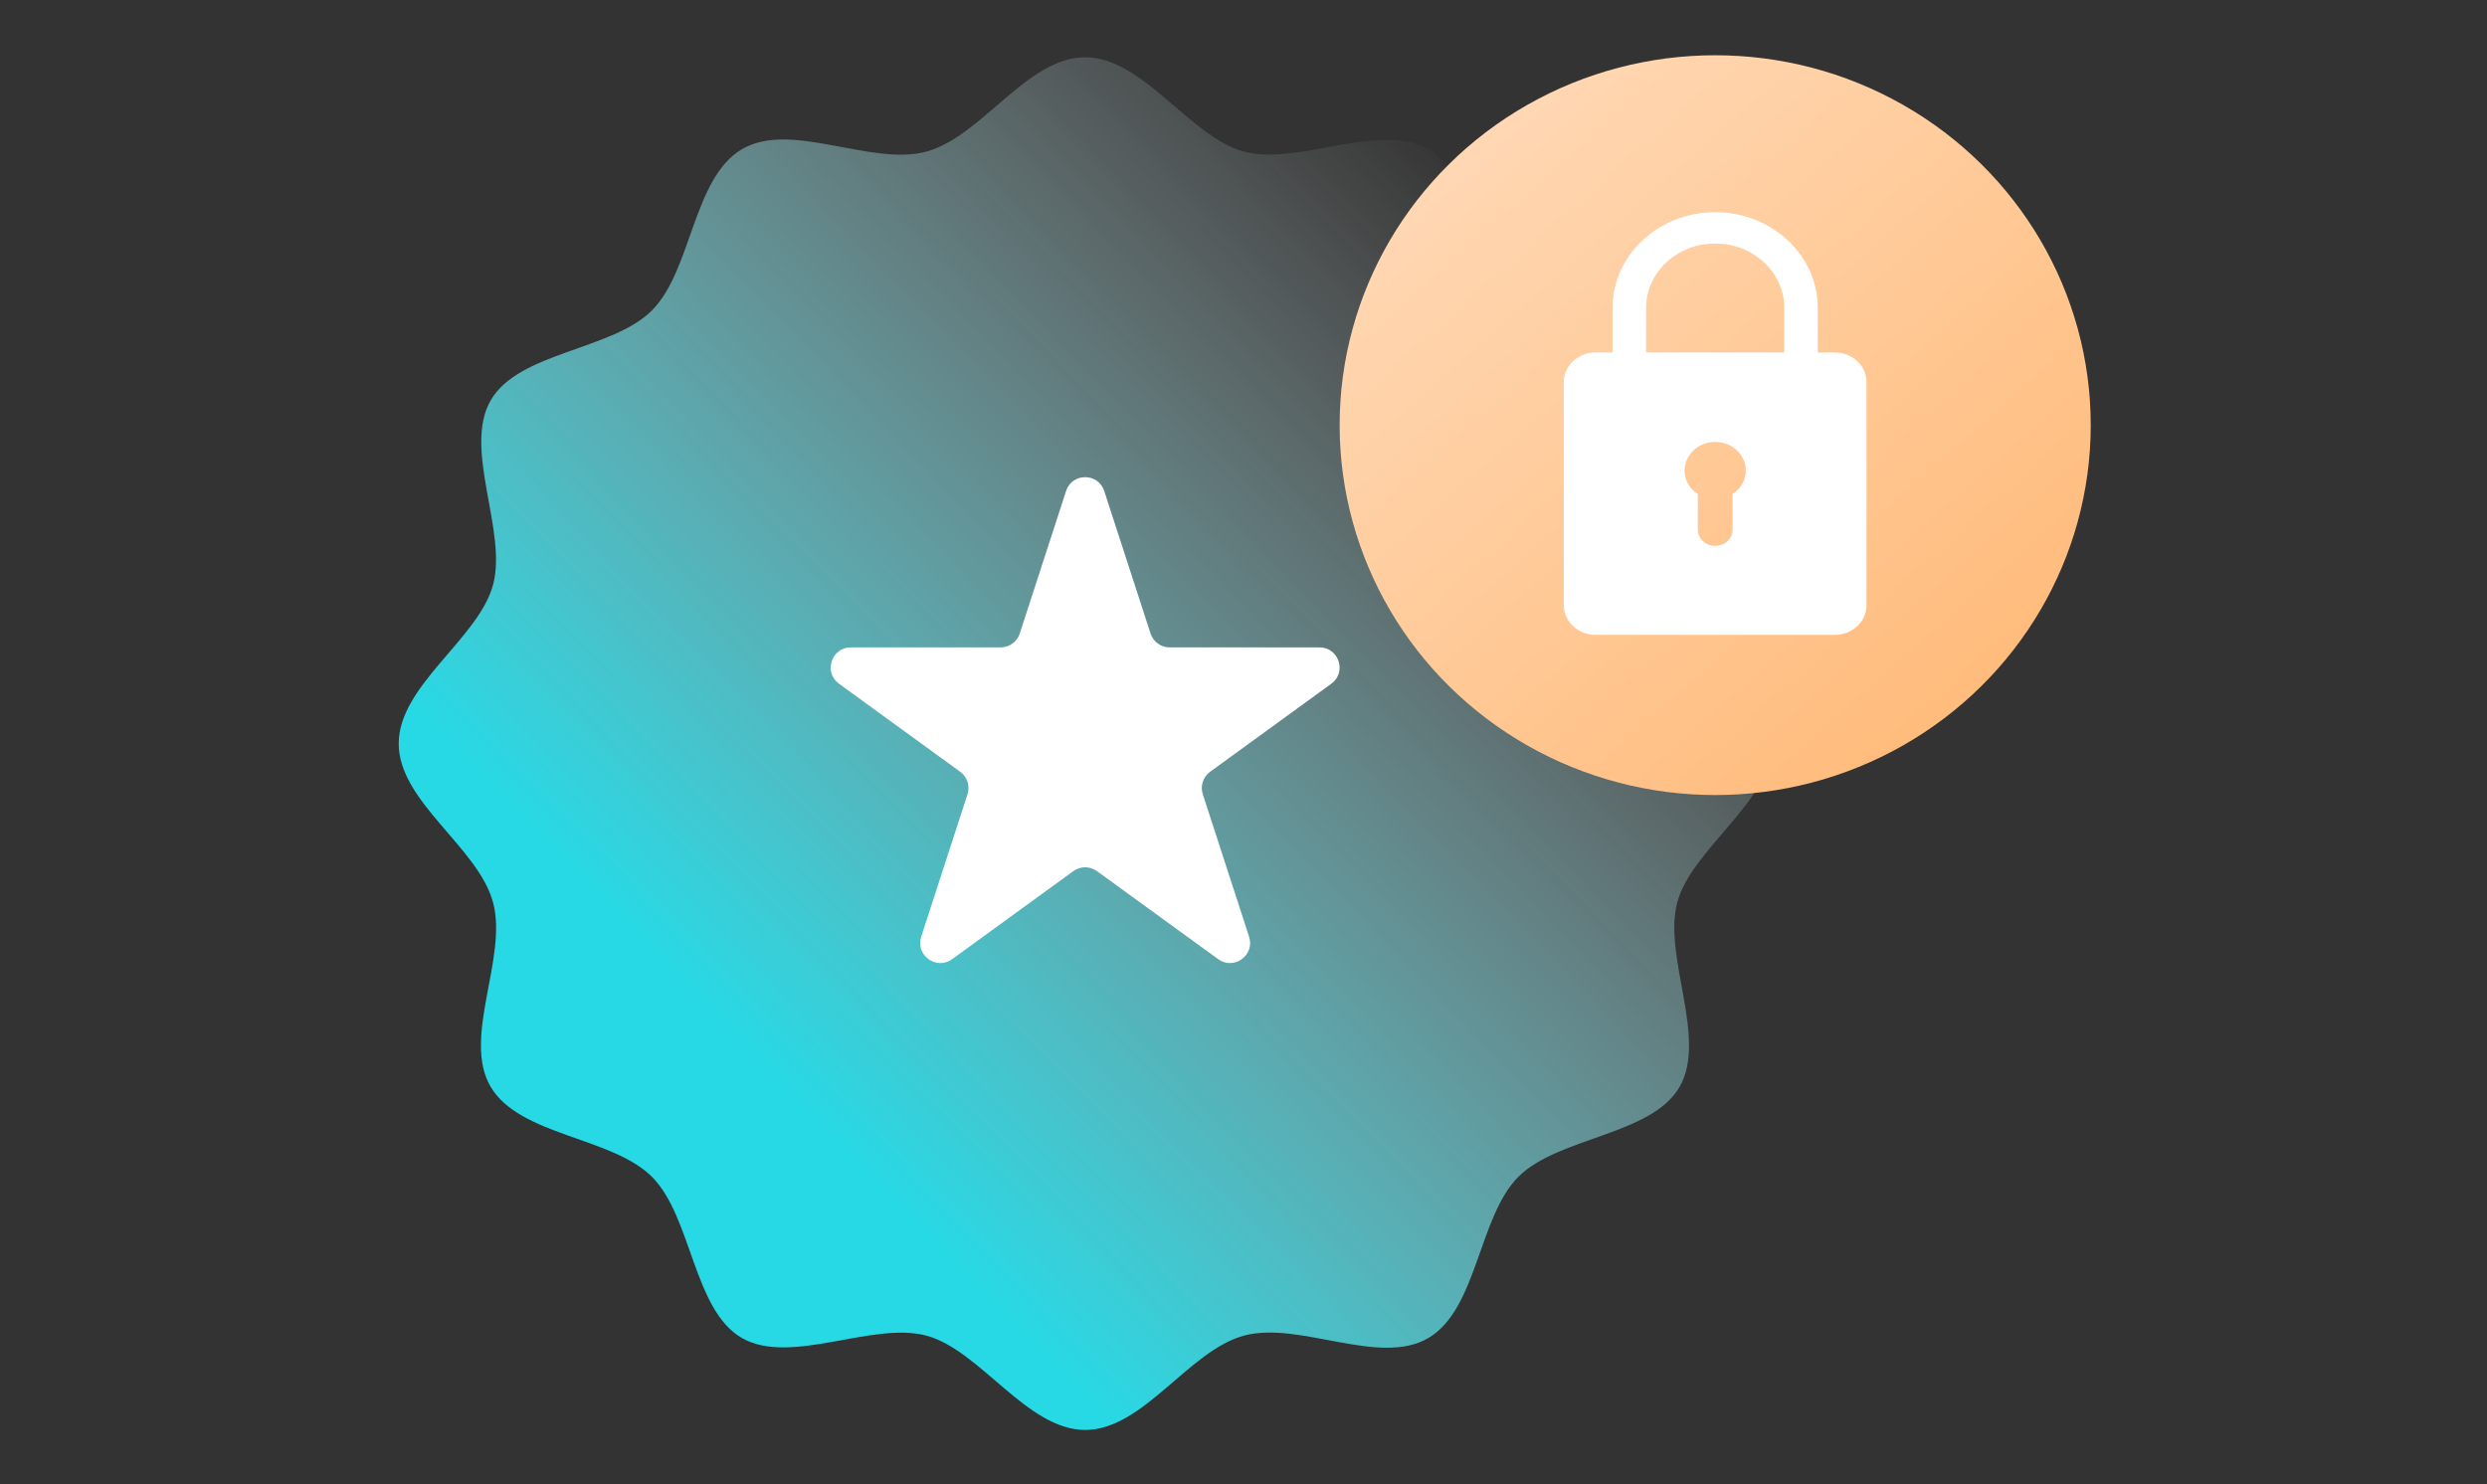 <svg width="630" height="376" viewBox="0 0 630 376" fill="none" xmlns="http://www.w3.org/2000/svg">
<rect x="0" y="0" width="630" height="376" fill="#333333" stroke="none"/>
<path d="M101 188.4C101 173.646 121.242 161.817 124.9 148.16C128.559 134.502 117.218 113.773 124.291 101.456C131.363 89.141 155.02 88.775 165.141 78.653C175.262 68.532 175.506 45.12 187.944 37.803C200.382 30.487 220.624 42.193 234.647 38.413C248.67 34.633 260.133 14.513 274.888 14.513C289.643 14.513 301.471 34.755 315.128 38.413C328.786 42.071 349.516 30.731 361.832 37.803C374.148 44.876 374.514 68.532 384.635 78.653C394.756 88.775 418.168 89.019 425.485 101.456C432.801 113.894 421.095 134.137 424.875 148.16C428.655 162.183 448.776 173.646 448.776 188.4C448.776 203.155 428.533 214.984 424.875 228.641C421.217 242.298 432.557 263.028 425.485 275.344C418.412 287.66 394.756 288.026 384.635 298.147C374.514 308.268 374.27 331.681 361.832 338.997C349.394 346.314 329.152 334.608 315.128 338.388C301.105 342.168 289.643 362.288 274.888 362.288C260.133 362.288 248.305 342.046 234.647 338.388C220.99 334.73 200.26 346.07 187.944 338.997C175.628 331.925 175.262 308.268 165.141 298.147C155.02 288.026 131.607 287.782 124.291 275.344C116.974 262.906 128.681 242.664 124.9 228.641C121.12 214.618 101 203.155 101 188.4Z" fill="url(#paint0_linear_14791_124343)"/>
<ellipse cx="434.486" cy="107.715" rx="95.135" ry="93.715" fill="url(#paint1_linear_14791_124343)"/>
<path d="M464.802 89.298H460.481V78.013C460.481 64.646 448.811 53.758 434.486 53.758C420.16 53.758 408.49 64.646 408.49 78.013V89.298H404.169C399.742 89.298 396.147 92.652 396.147 96.783V153.355C396.147 157.486 399.742 160.84 404.169 160.84H464.802C469.229 160.84 472.824 157.486 472.824 153.355V96.783C472.824 92.652 469.229 89.298 464.802 89.298ZM438.895 125.168V134.189C438.895 134.47 438.859 134.751 438.806 135.016C438.399 136.899 436.61 138.304 434.486 138.304C432.361 138.304 430.572 136.899 430.165 135.016C430.112 134.751 430.076 134.47 430.076 134.189V125.168C429.828 125.003 429.58 124.821 429.35 124.639C427.739 123.318 426.729 121.385 426.729 119.22C426.729 116.725 428.093 114.511 430.147 113.206C431.387 112.429 432.874 111.967 434.486 111.967C436.097 111.967 437.584 112.429 438.824 113.206C440.896 114.511 442.242 116.709 442.242 119.22C442.242 121.385 441.232 123.318 439.621 124.639C439.391 124.821 439.143 125.003 438.895 125.168ZM416.99 89.298V78.013C416.99 69.008 424.835 61.689 434.486 61.689C444.136 61.689 451.981 69.008 451.981 78.013V89.298H416.99Z" fill="white"/>
<path d="M270.048 124.412C271.571 119.723 278.205 119.723 279.728 124.412L291.456 160.507C292.138 162.604 294.092 164.023 296.297 164.023L334.249 164.023C339.18 164.023 341.229 170.332 337.241 173.23L306.537 195.538C304.753 196.834 304.006 199.131 304.688 201.228L316.416 237.323C317.939 242.012 312.573 245.911 308.584 243.014L277.88 220.706C276.096 219.41 273.68 219.41 271.897 220.706L241.192 243.014C237.204 245.911 231.837 242.012 233.361 237.323L245.089 201.228C245.77 199.131 245.024 196.834 243.24 195.538L212.535 173.23C208.547 170.332 210.597 164.023 215.527 164.023L253.48 164.023C255.684 164.023 257.638 162.604 258.32 160.507L270.048 124.412Z" fill="white"/>
<defs>
<linearGradient id="paint0_linear_14791_124343" x1="89.973" y1="350.413" x2="502.214" y2="-49.953" gradientUnits="userSpaceOnUse">
<stop offset="0.225" stop-color="#27D9E5"/>
<stop offset="0.728" stop-color="white" stop-opacity="0"/>
</linearGradient>
<linearGradient id="paint1_linear_14791_124343" x1="512.833" y1="224.269" x2="309.201" y2="-4.797" gradientUnits="userSpaceOnUse">
<stop stop-color="#FFB56F"/>
<stop offset="1" stop-color="#FFE2C8"/>
</linearGradient>
</defs>
</svg>
